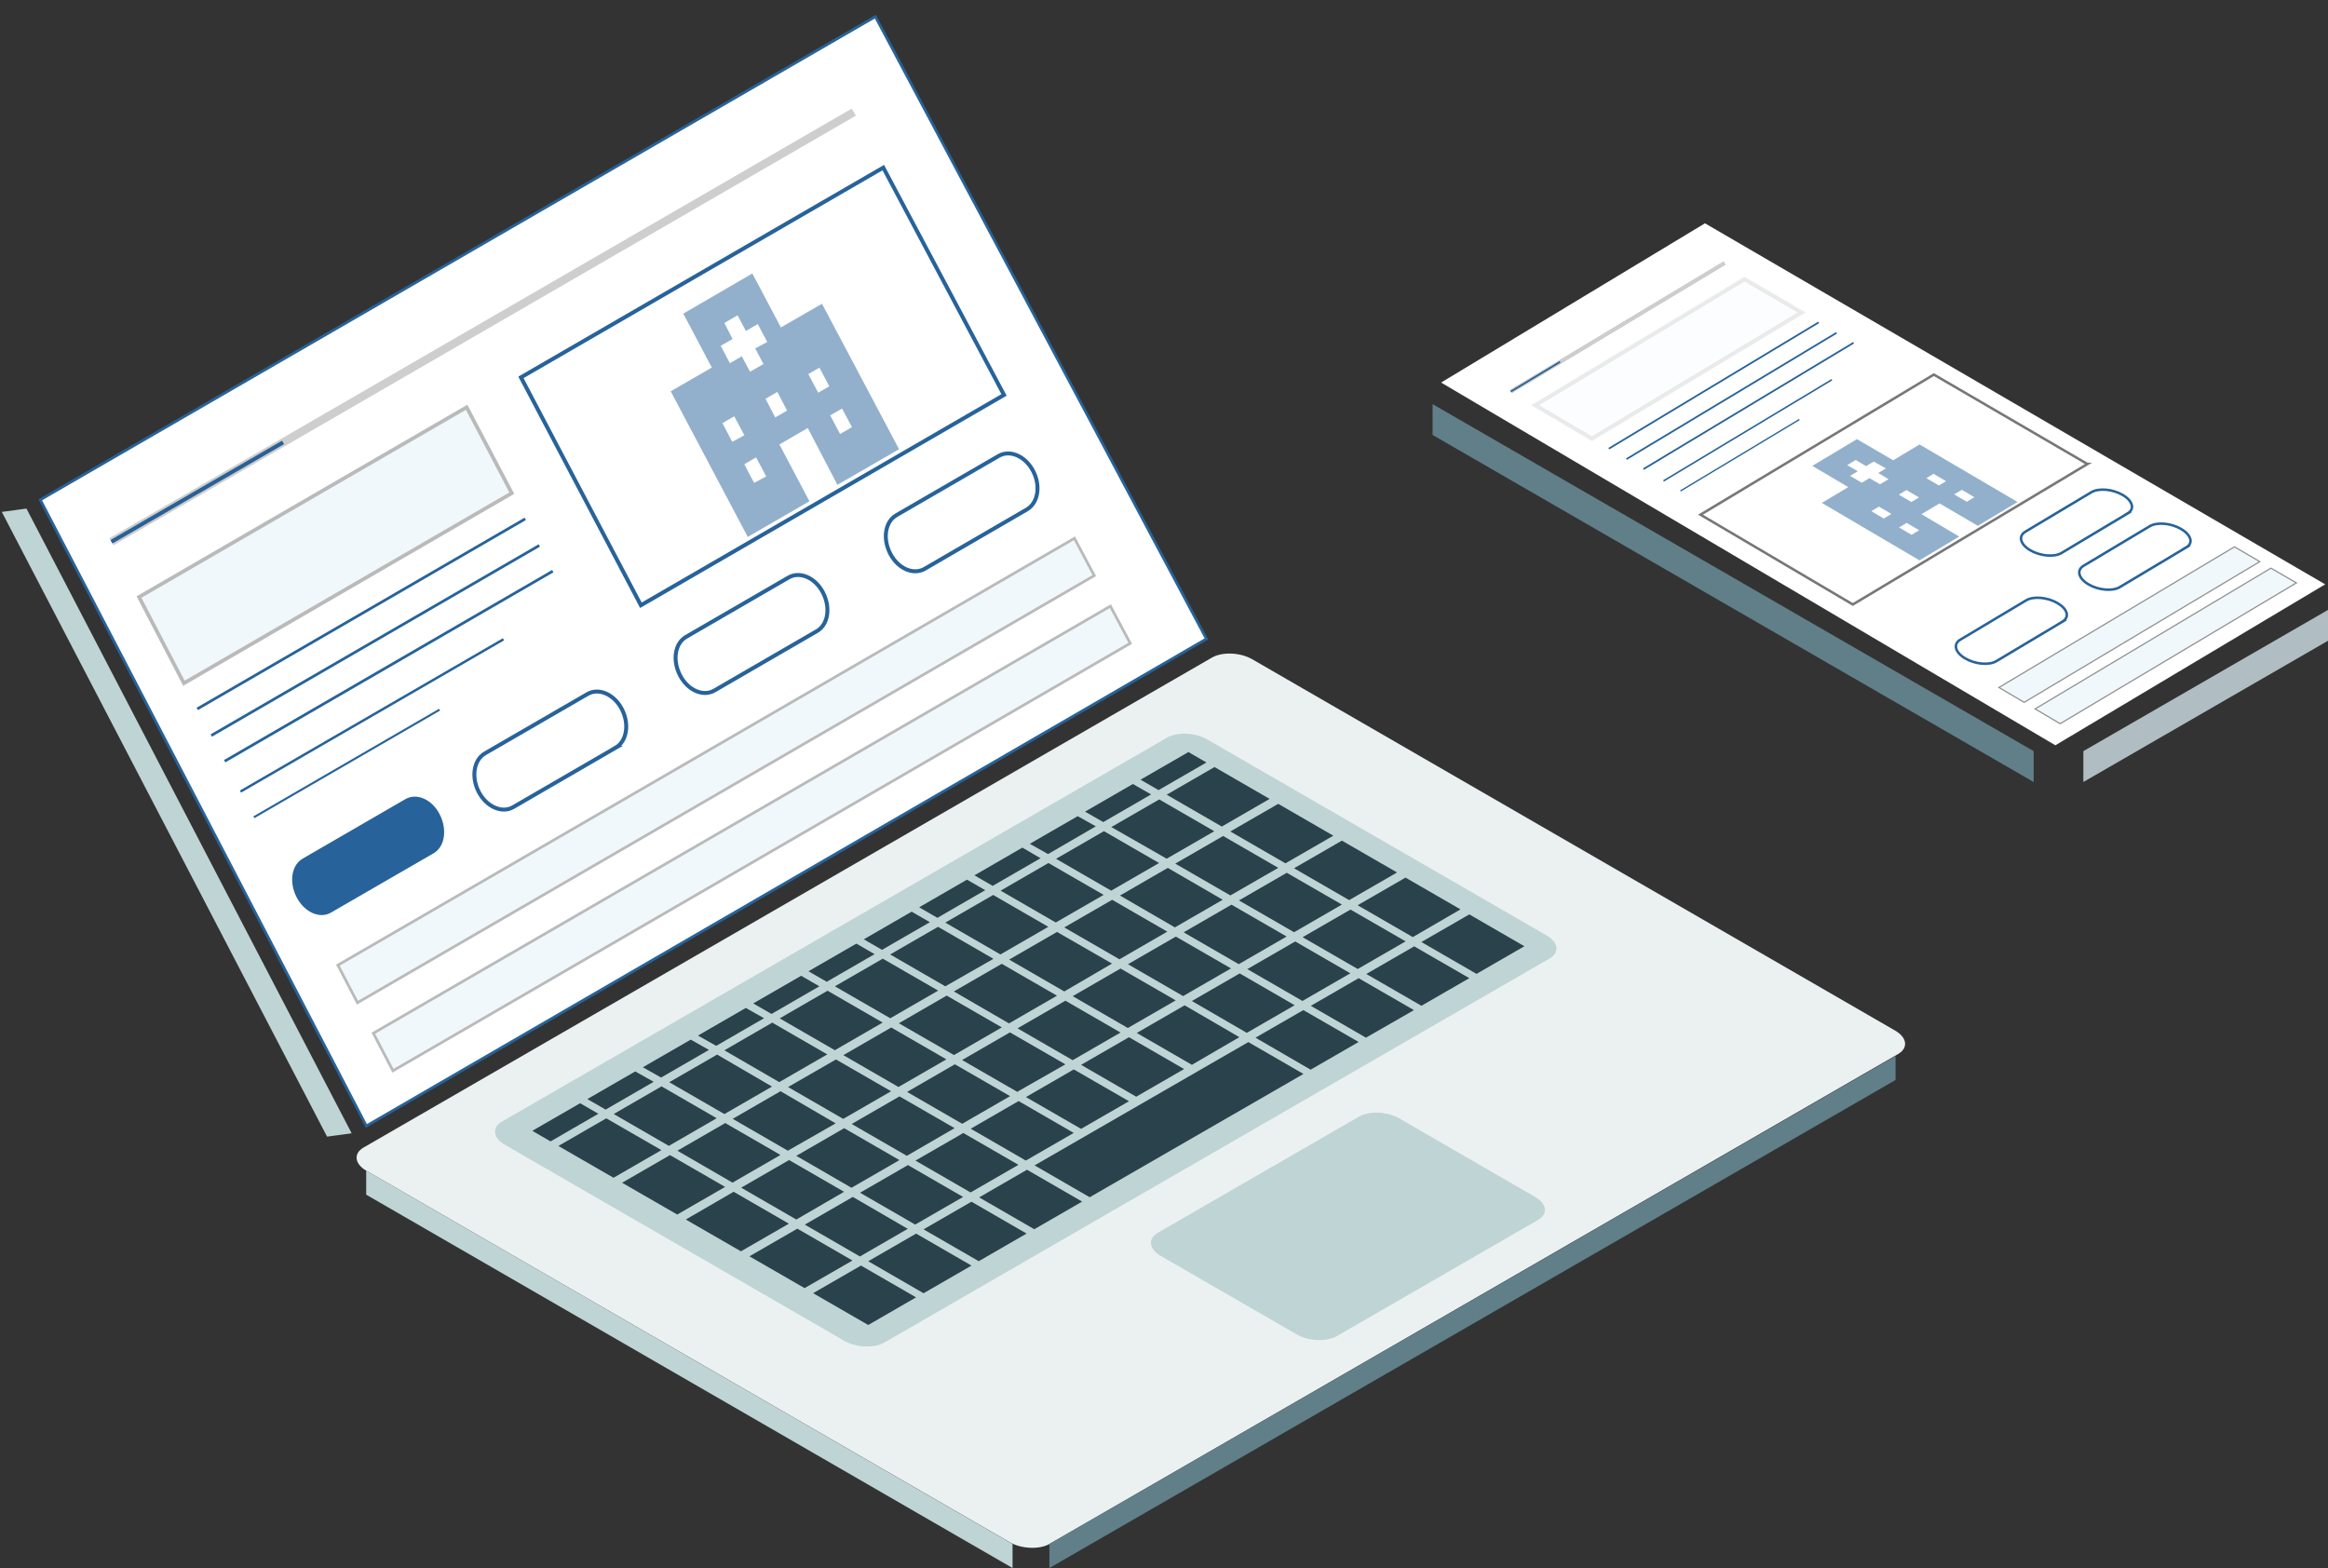 <svg data-name="レイヤー 1" xmlns="http://www.w3.org/2000/svg" viewBox="0 0 453.14 305.24"><rect x="0" y="0" width="453.14" height="305.24" fill="#333333" stroke="none"/><path d="M369.47 205.18l-165.15 95.35c-2 1.16-5.5 1-7.8-.32L71.31 227.9c-2.3-1.33-2.55-3.35-.55-4.51L235.92 128c2-1.15 5.49-1 7.8.32l125.2 72.32c2.31 1.36 2.55 3.36.55 4.54z" fill="#ebf1f1"/><path d="M299.36 237.49l-39.14 22.6c-2 1.16-5.5 1-7.81-.32l-26.48-15.29c-2.3-1.34-2.55-3.35-.55-4.51l39.14-22.6c2-1.16 5.5-1 7.81.32L298.81 233c2.31 1.32 2.55 3.34.55 4.49zm2.24-50.89l-129.44 74.74c-2 1.15-5.49 1-7.8-.32l-66.1-38.18c-2.31-1.33-2.55-3.35-.55-4.51l129.44-74.73c2-1.16 5.49-1 7.8.32l66.1 38.18c2.31 1.33 2.56 3.35.55 4.5z" fill="#bfd4d5"/><path d="M296.72 184.2l-9.32 5.38-10.73-6.2L286 178zm-12.4-7.2l-9.32 5.42-10.74-6.2 9.32-5.38 10.73 6.2zm-12.39-7.16l-9.32 5.38-10.73-6.2 9.32-5.38zm-12.4-7.16l-9.32 5.38-10.73-6.2 9.32-5.38zm-12.4-7.16l-9.31 5.38-10.73-6.2 9.31-5.38zM286 190.41l-9.32 5.38-10.73-6.19 9.32-5.38zm-12.4-7.16l-9.32 5.38-10.73-6.19 9.32-5.38zm-12.4-7.16l-9.31 5.38-10.73-6.19 9.31-5.38zm-12.39-7.15l-9.32 5.37-10.73-6.19 9.32-5.38 10.73 6.2zm-12.4-7.16l-9.32 5.38-10.77-6.16 9.32-5.38 10.73 6.2zm38.82 34.85l-9.35 5.37-10.73-6.2 9.31-5.38 10.73 6.2zm-12.39-7.16l-9.32 5.38-10.73-6.2 9.32-5.38zm-12.4-7.16l-9.32 5.38-10.73-6.2 9.32-5.38 10.73 6.2zM238 175.15l-9.31 5.38-10.69-6.2 9.31-5.38zM225.61 168l-9.32 5.38-10.73-6.2 9.32-5.38zm38.82 34.85l-9.32 5.38-10.73-6.23 9.32-5.37 10.73 6.19zM252 195.68l-9.31 5.38-10.69-6.2 9.31-5.37 10.69 6.19zm-12.39-7.16l-9.32 5.38-10.73-6.2 9.32-5.38zm-12.4-7.16l-9.31 5.38-10.74-6.2 9.32-5.38zm-12.39-7.16l-9.32 5.38-10.73-6.2 9.31-5.38zm26.42 27.7l-9.24 5.38-10.73-6.2 9.32-5.38zm-12.39-7.16l-9.32 5.38-10.73-6.2 9.31-5.38zm-12.4-7.16l-9.29 5.42-10.73-6.2 9.32-5.38zm-12.4-7.16l-9.32 5.38-10.73-6.2 9.32-5.38zm26.43 27.69l-9.32 5.38-10.73-6.2 9.32-5.38zM218.11 201l-9.32 5.38-10.73-6.2 9.32-5.38zm-12.39-7.16l-9.32 5.38-10.73-6.22 9.32-5.38 10.73 6.2zm-12.4-7.16L184 192l-10.73-6.2 9.32-5.38 10.73 6.2zm26.43 27.69l-9.32 5.38-10.73-6.19 9.31-5.38zm-12.4-7.16l-9.35 5.33-10.73-6.19 9.32-5.38 10.73 6.19zM195 200l-9.31 5.38-10.73-6.19 9.31-5.38zm-12.39-7.16l-9.32 5.38-10.78-6.22 9.32-5.38 10.73 6.19zm71.11 16.22l-41.61 24-10.73-6.2 41.61-24zM209 220.54l-9.32 5.38-10.73-6.2 9.32-5.38zm-12.39-7.16l-9.32 5.38-10.73-6.2 9.31-5.38zm-12.4-7.16l-9.32 5.38-10.73-6.2 9.32-5.38 10.73 6.2zm-12.4-7.16l-9.31 5.38-10.73-6.2 9.31-5.38zm38.83 34.85l-9.32 5.38-10.73-6.2 9.31-5.38zm-12.4-7.16l-9.32 5.38-10.73-6.2 9.32-5.37 10.73 6.19zm-12.4-7.16l-9.33 5.41-10.73-6.2 9.31-5.37 10.73 6.19zm-12.39-7.16l-9.32 5.38-10.73-6.2 9.32-5.37 10.73 6.19zM161 205.27l-9.32 5.38-10.68-6.19 9.32-5.39 10.73 6.2zm38.82 34.86l-9.31 5.38-10.74-6.2 9.32-5.38 10.73 6.2zM187.46 233l-9.32 5.38-10.73-6.2 9.32-5.38zm-12.4-7.16l-9.32 5.38L155 225l9.32-5.38 10.73 6.2zm-12.4-7.16l-9.31 5.32-10.73-6.2 9.31-5.38zm-12.39-7.16l-9.27 5.35-10.73-6.2 9.32-5.38zm38.82 34.85l-9.32 5.38-10.77-6.23 9.32-5.38 10.73 6.2zm-12.4-7.16l-9.31 5.38-10.73-6.2L166 233zM164.3 232l-9.3 5.4-10.73-6.2 9.32-5.38zm-12.4-7.16l-9.32 5.38-10.73-6.22 9.32-5.38 10.73 6.2zm-12.4-7.16l-9.31 5.38-10.73-6.2 9.31-5.38zm38.83 34.86l-9.33 5.39-10.73-6.19 9.32-5.38 10.73 6.2zm-12.4-7.16l-9.32 5.37-10.73-6.19 9.32-5.38 10.73 6.2zm-12.4-7.16l-9.31 5.37-10.73-6.19 9.31-5.4 10.73 6.2zm-12.39-7.17l-9.32 5.38-10.73-6.19 9.32-5.38zm-12.4-7.16l-9.32 5.38-10.73-6.19 9.32-5.38zm106.09-75.46l-9.32 5.38-3.51-2.03 9.32-5.38zm-10.77 6.22l-9.31 5.38-3.55-2.03 9.31-5.38zm-10.76 6.21l-9.3 5.4-3.55-2 9.32-5.38zm-10.76 6.21l-9.32 5.38-3.55-2.05L199 165zm-10.77 6.22l-9.31 5.38-3.55-2.05 9.31-5.38zM181 179.52l-9.32 5.38-3.54-2.05 9.31-5.38 3.55 2.05zm-10.76 6.22l-9.32 5.38-3.55-2.05 9.32-5.38 3.55 2.05zM159.49 192l-9.32 5.38-3.55-2.05 9.32-5.38zm-10.77 6.21l-9.31 5.38-3.55-2 9.31-5.38zM138 204.38l-9.32 5.38-3.55-2 9.32-5.38zm-10.76 6.21l-9.36 5.41-3.55-2.05 9.32-5.38zm-10.77 6.22l-9.31 5.38-3.55-2.06 9.31-5.37 3.55 2.05z" fill="#2a424b"/><path d="M197.09 300.56L71.28 227.88v4.68l125.81 72.68z" fill="#bfd4d5"/><path d="M204.26 300.56v4.68l164.7-95v-4.67z" fill="#617f88"/><path d="M5.15 99l-4.8.65 63.31 121.61 4.79-.64z" fill="#bfd4d5"/><path d="M21.69 105.46l144.5-83.63" fill="none" stroke="#a3a3a3" stroke-miterlimit="10" stroke-width="1.59"/><path d="M234.83 124.37L71.31 219.18 7.84 97.29 170.39 3.24z" fill="#fff" stroke="#27639a" stroke-miterlimit="10" stroke-width=".53"/><path d="M21.69 105.46l144.5-83.63" fill="none" stroke="#cecece" stroke-miterlimit="10" stroke-width="1.59"/><path d="M21.69 105.46L55.1 86.12" fill="none" stroke="#296197" stroke-miterlimit="10" stroke-width=".77"/><path d="M195.43 76.88l-70.68 40.94-23.35-44.36 70.53-40.83z" fill="none" stroke="#27639a" stroke-miterlimit="10" stroke-width=".77"/><path d="M152 63.74l-5.56-10.5L133 61.05l5.55 10.5-8 4.62 15 28.35 12-6.94-5.84-11.06 5.52-3.2L163 94.38l12-6.93-15-28.32zm-2.86 29L146.79 94l-1.92-3.63 2.3-1.34zm-4.25-8L142.53 86l-1.91-3.63 2.3-1.33zm8.31-4.82l-2.3 1.34-1.9-3.63 2.31-1.33zm-3.86-13.35L147 67.82l1.61 3.05-2.61 1.49-1.62-3-2.31 1.34-1.79-3.39 2.31-1.31-1.59-3.13 2.57-1.49 1.61 3.05 2.32-1.34zm8 6.25l2.16-1.25 1.92 3.62-2.16 1.26zm8.49 10.33l-2.31 1.34-1.92-3.63 2.31-1.33z" fill="#27639a" opacity=".5"/><path d="M99.62 96L35.8 133l-8.74-16.78 63.77-36.94z" fill="#f0f8fc" stroke="#bababa" stroke-miterlimit="10" stroke-width=".72"/><path d="M38.4 138l63.84-37m-61.12 42.18l63.86-37m-61.25 42l63.87-37" fill="none" stroke="#27639a" stroke-miterlimit="10" stroke-width=".53"/><path d="M46.81 154.09L98 124.45" fill="none" stroke="#27639a" stroke-miterlimit="10" stroke-width=".48"/><path d="M49.42 159.09l36.14-20.94" fill="none" stroke="#27639a" stroke-miterlimit="10" stroke-width=".4"/><path d="M84.42 166.09l-20 11.56c-2.19 1.27-5.18-.06-6.69-3s-1-6.27 1.22-7.53l19.94-11.55c2.19-1.27 5.18 0 6.69 2.94s1.02 6.31-1.16 7.58z" fill="#27639a"/><path d="M119.83 145.56l-19.94 11.56c-2.18 1.26-5.18-.05-6.69-2.94s-1-6.26 1.21-7.53l19.93-11.54c2.18-1.27 5.18 0 6.7 2.93s.96 6.26-1.21 7.52zm39.17-22.7l-19.93 11.55c-2.18 1.27-5.18 0-6.7-2.94s-1-6.25 1.2-7.51l19.92-11.54c2.18-1.26 5.18 0 6.7 2.93s1 6.25-1.19 7.51zm40.87-23.68L180 110.72c-2.18 1.27-5.19 0-6.71-2.93s-1-6.24 1.19-7.5l19.9-11.53c2.18-1.27 5.18 0 6.71 2.92s.96 6.24-1.22 7.5z" fill="#fff" stroke="#27639a" stroke-miterlimit="10" stroke-width=".77"/><path d="M213 112.05L69.58 195.19l-3.81-7.31 143.37-83.09zm7 13.18L76.49 208.44l-3.82-7.31L216.13 118zM0 0h0" fill="#f0f8fc" stroke="#bababa" stroke-miterlimit="10" stroke-width=".53"/><g><path d="M405.52 146.22l47.62-27.49v6l-47.62 27.5z" fill="#b0bec3"/><path d="M395.85 146.22l-117-67.55v6l117 67.56v-6z" fill="#617f88"/></g><g><path d="M452.59 113.75l-52.52 31.33-119.56-70.61 51.36-31z" fill="#fff"/><path d="M294.08 76.22l41.58-25" fill="none" stroke="#a3a3a3" stroke-miterlimit="10" stroke-width=".68"/><path d="M294.08 76.22l41.58-25" fill="none" stroke="#cecece" stroke-miterlimit="10" stroke-width=".68"/><path d="M294.08 76.22l9.59-5.78" fill="none" stroke="#296197" stroke-miterlimit="10" stroke-width=".33"/><path d="M350.69 60.83L309.86 85.4l-11.05-6.52 40.75-24.54z" fill="#f0f8fc" stroke="#bababa" stroke-miterlimit="10" stroke-width=".79" opacity=".3" style="isolation:isolate"/><path d="M313.15 87.34L354 62.76m-37.41 26.61l40.89-24.58m-37.59 26.53l40.91-24.6" fill="none" stroke="#27639a" stroke-miterlimit="10" stroke-width=".34"/><path d="M323.8 93.62l32.77-19.7" fill="none" stroke="#27639a" stroke-miterlimit="10" stroke-width=".3"/><path d="M327.1 95.57l23.15-13.91" fill="none" stroke="#27639a" stroke-miterlimit="10" stroke-width=".26"/><path d="M406.33 90.32l-45.68 27.35L331 100.19l45.42-27.27 29.88 17.4z" fill="#fff" stroke="#777" stroke-miterlimit="10" stroke-width=".49"/><path d="M368.5 89.6l-7.05-4.12-8.69 5.21 7 4.13-5.14 3.08 19 11.18 7.74-4.63-7.36-4.36 3.54-2.09 7.44 4.36 7.74-4.64-19.08-11.2zm5.07 13.62l-1.49.89-2.44-1.43 1.49-.89zm-5.41-3.17l-1.49.89-2.43-1.43 1.49-.89zm5.37-3.22l-1.49.89-2.44-1.43 1.49-.89zm-6.44-5.65l-1.49.9 2 1.2-1.66 1-2.05-1.21-1.5.9-2.27-1.34 1.49-.89-2.05-1.2 1.66-1 2 1.2 1.49-.89zm7.88 1.9l1.39-.84 2.44 1.43-1.4.83zm9.34 3.7l-1.49.89-2.44-1.43 1.49-.89z" fill="#27639a" opacity=".5"/><path d="M414.17 99.93l-12.9 7.72c-1.41.84-4.13.61-6.08-.53s-2.37-2.74-1-3.59l12.89-7.71c1.41-.85 4.13-.61 6.08.52s2.43 2.74 1 3.59zM401.48 121l-12.9 7.71c-1.41.84-4.13.6-6.07-.55s-2.37-2.75-1-3.6l12.89-7.7c1.41-.84 4.13-.6 6.08.54s2.42 2.7 1 3.6zm24.07-14.44l-12.93 7.73c-1.42.85-4.14.61-6.09-.53s-2.38-2.75-1-3.6l12.91-7.72c1.42-.85 4.15-.61 6.1.53s2.46 2.75 1 3.59z" fill="#fff" stroke="#27639a" stroke-miterlimit="10" stroke-width=".49"/><path d="M439.86 109.33L394 136.72l-4.91-2.89 45.84-27.38zm7.12 4.14L401 140.88l-4.87-2.88 45.9-27.4z" fill="#f0f8fc" stroke="#929293" stroke-miterlimit="10" stroke-width=".24"/></g></svg>